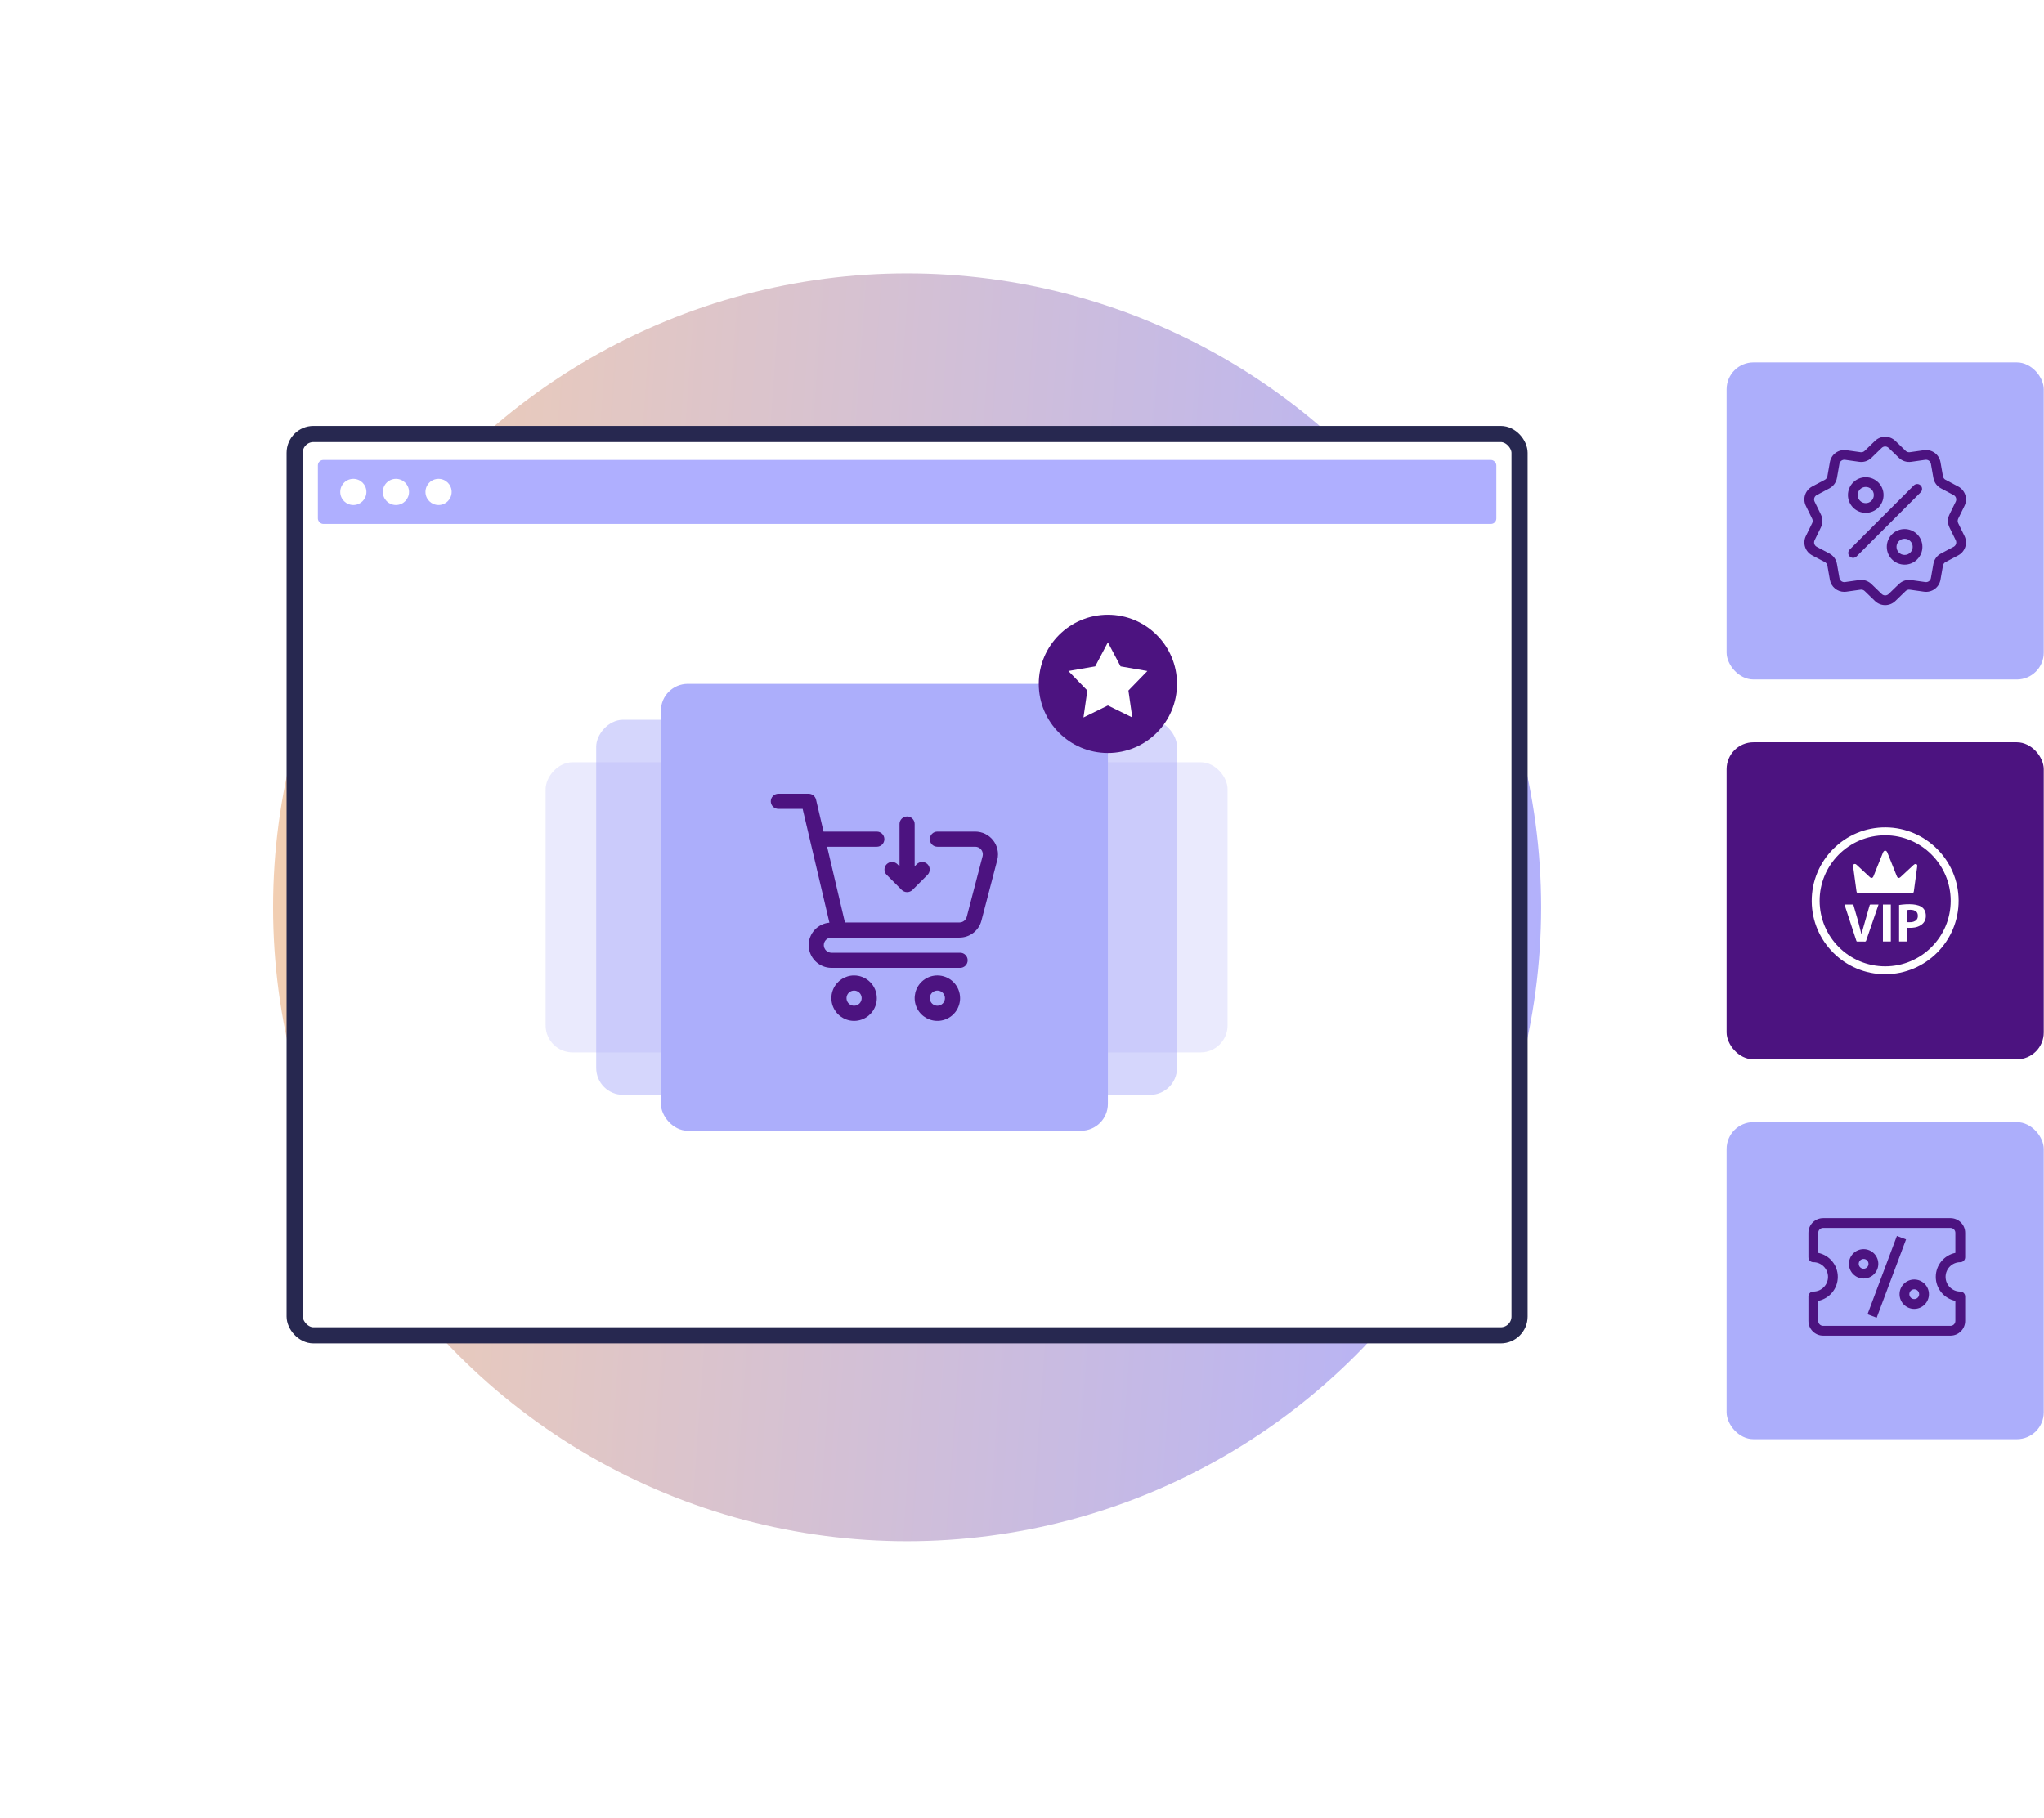 <?xml version="1.0" encoding="UTF-8"?> <svg xmlns="http://www.w3.org/2000/svg" width="380" height="338" viewBox="0 0 380 338" fill="none"><g filter="url(#filter0_f_971_383)"><circle cx="168.639" cy="168.709" r="117.873" fill="url(#paint0_linear_971_383)"></circle></g><rect x="54.777" y="80.698" width="227.723" height="167.602" rx="3.5" fill="white" stroke="#272850" stroke-width="3"></rect><rect x="320.996" y="67.389" width="58.957" height="58.957" rx="5" fill="#ACAEFB"></rect><rect x="320.996" y="138.021" width="58.957" height="58.957" rx="5" fill="#4C1380"></rect><rect x="320.996" y="208.654" width="58.957" height="58.957" rx="5" fill="#ACAEFB"></rect><rect x="59.096" y="85.527" width="219.088" height="11.896" rx="1" fill="#AFAFFF"></rect><rect x="149.074" y="133.837" width="69.745" height="69.745" rx="5" fill="#ACAEFB" fill-opacity="0.5"></rect><rect width="69.745" height="69.745" rx="5" transform="matrix(-1 0 0 1 180.582 133.837)" fill="#ACAEFB" fill-opacity="0.5"></rect><rect x="174.268" y="141.734" width="53.95" height="53.95" rx="5" fill="#ACAEFB" fill-opacity="0.25"></rect><rect width="53.95" height="53.95" rx="5" transform="matrix(-1 0 0 1 155.387 141.734)" fill="#ACAEFB" fill-opacity="0.25"></rect><rect x="122.869" y="127.16" width="83.099" height="83.099" rx="5" fill="#ACAEFB"></rect><path d="M181.308 154.632H174.269C173.896 154.632 173.538 154.78 173.274 155.044C173.01 155.308 172.861 155.667 172.861 156.04C172.861 156.413 173.01 156.771 173.274 157.035C173.538 157.299 173.896 157.448 174.269 157.448H181.308C181.518 157.447 181.725 157.493 181.915 157.583C182.105 157.673 182.272 157.804 182.405 157.967C182.537 158.13 182.632 158.32 182.681 158.525C182.73 158.729 182.734 158.941 182.69 159.147L179.734 170.465C179.657 170.767 179.482 171.034 179.237 171.226C178.992 171.418 178.69 171.523 178.378 171.525H157.082L153.77 157.448H163.007C163.38 157.448 163.739 157.299 164.003 157.035C164.267 156.771 164.415 156.413 164.415 156.04C164.415 155.667 164.267 155.308 164.003 155.044C163.739 154.78 163.38 154.632 163.007 154.632H153.107L151.706 148.679C151.633 148.37 151.459 148.095 151.21 147.898C150.962 147.701 150.654 147.594 150.337 147.594H144.707C144.333 147.594 143.975 147.742 143.711 148.006C143.447 148.27 143.299 148.628 143.299 149.001C143.299 149.375 143.447 149.733 143.711 149.997C143.975 150.261 144.333 150.409 144.707 150.409H149.221L154.198 171.562C153.147 171.65 152.168 172.129 151.454 172.904C150.739 173.679 150.341 174.694 150.337 175.748C150.347 176.865 150.795 177.934 151.585 178.724C152.375 179.514 153.444 179.962 154.561 179.971H178.492C178.866 179.971 179.224 179.823 179.488 179.559C179.752 179.295 179.9 178.937 179.9 178.564C179.9 178.19 179.752 177.832 179.488 177.568C179.224 177.304 178.866 177.156 178.492 177.156H154.561C154.189 177.149 153.835 176.999 153.573 176.736C153.31 176.473 153.16 176.119 153.153 175.748C153.153 175.375 153.301 175.017 153.565 174.753C153.829 174.489 154.187 174.34 154.561 174.34H178.38C179.314 174.339 180.222 174.028 180.961 173.456C181.699 172.883 182.227 172.082 182.462 171.177L185.428 159.82C185.572 159.199 185.574 158.555 185.434 157.933C185.294 157.312 185.015 156.731 184.619 156.232C184.223 155.733 183.72 155.33 183.146 155.053C182.573 154.776 181.944 154.632 181.308 154.632Z" fill="#4C1380"></path><path d="M174.268 181.379C173.433 181.379 172.616 181.627 171.922 182.091C171.227 182.555 170.686 183.215 170.366 183.986C170.047 184.758 169.963 185.607 170.126 186.426C170.289 187.245 170.691 187.998 171.282 188.589C171.872 189.179 172.625 189.581 173.444 189.744C174.263 189.907 175.113 189.824 175.884 189.504C176.656 189.184 177.316 188.643 177.78 187.949C178.244 187.254 178.491 186.438 178.491 185.602C178.491 184.482 178.046 183.408 177.254 182.616C176.462 181.824 175.388 181.379 174.268 181.379ZM174.268 187.01C173.99 187.01 173.718 186.928 173.486 186.773C173.255 186.618 173.074 186.398 172.968 186.141C172.861 185.884 172.833 185.601 172.887 185.328C172.942 185.055 173.076 184.804 173.273 184.607C173.47 184.41 173.72 184.276 173.993 184.222C174.267 184.167 174.55 184.195 174.807 184.302C175.064 184.408 175.284 184.589 175.439 184.82C175.593 185.052 175.676 185.324 175.676 185.602C175.676 185.976 175.528 186.334 175.264 186.598C175 186.862 174.641 187.01 174.268 187.01Z" fill="#4C1380"></path><path d="M158.786 181.379C157.95 181.379 157.134 181.627 156.439 182.091C155.745 182.555 155.204 183.215 154.884 183.986C154.564 184.758 154.481 185.607 154.644 186.426C154.807 187.245 155.209 187.998 155.799 188.589C156.39 189.179 157.143 189.581 157.962 189.744C158.781 189.907 159.63 189.824 160.402 189.504C161.174 189.184 161.833 188.643 162.297 187.949C162.761 187.254 163.009 186.438 163.009 185.602C163.009 184.482 162.564 183.408 161.772 182.616C160.98 181.824 159.906 181.379 158.786 181.379ZM158.786 187.01C158.507 187.01 158.235 186.928 158.004 186.773C157.772 186.618 157.592 186.398 157.485 186.141C157.379 185.884 157.351 185.601 157.405 185.328C157.459 185.055 157.593 184.804 157.79 184.607C157.987 184.41 158.238 184.276 158.511 184.222C158.784 184.167 159.067 184.195 159.324 184.302C159.582 184.408 159.802 184.589 159.956 184.82C160.111 185.052 160.193 185.324 160.193 185.602C160.193 185.976 160.045 186.334 159.781 186.598C159.517 186.862 159.159 187.01 158.786 187.01Z" fill="#4C1380"></path><path d="M168.638 151.817C168.264 151.817 167.906 151.965 167.642 152.229C167.378 152.493 167.23 152.851 167.23 153.224V161.088L166.817 160.676C166.552 160.419 166.196 160.277 165.827 160.28C165.458 160.284 165.105 160.432 164.844 160.693C164.583 160.954 164.435 161.307 164.432 161.676C164.428 162.045 164.57 162.401 164.827 162.666L167.642 165.482C167.909 165.742 168.267 165.887 168.639 165.887C169.011 165.887 169.369 165.742 169.636 165.482L172.451 162.666C172.708 162.401 172.849 162.045 172.846 161.676C172.843 161.307 172.695 160.954 172.434 160.693C172.173 160.432 171.82 160.284 171.451 160.28C171.082 160.277 170.726 160.419 170.461 160.676L170.045 161.088V153.224C170.045 152.851 169.897 152.493 169.633 152.229C169.369 151.965 169.011 151.817 168.638 151.817Z" fill="#4C1380"></path><circle cx="205.968" cy="127.16" r="12.852" fill="#4C1380"></circle><path d="M205.967 119.438L208.327 123.911L213.311 124.774L209.786 128.401L210.506 133.408L205.967 131.176L201.428 133.408L202.148 128.401L198.622 124.774L203.606 123.911L205.967 119.438Z" fill="white"></path><circle cx="65.689" cy="91.475" r="2.433" fill="white"></circle><circle cx="73.61" cy="91.475" r="2.433" fill="white"></circle><circle cx="81.532" cy="91.475" r="2.433" fill="white"></circle><path d="M364.045 97.273C363.92 97.015 363.92 96.719 364.045 96.462L365.213 94.073C365.863 92.743 365.348 91.157 364.04 90.464L361.692 89.217C361.438 89.083 361.265 88.844 361.215 88.561L360.756 85.942C360.5 84.484 359.151 83.504 357.685 83.712L355.053 84.084C354.768 84.124 354.487 84.033 354.281 83.833L352.37 81.984C351.306 80.955 349.639 80.955 348.575 81.984L346.664 83.833C346.458 84.033 346.177 84.124 345.893 84.084L343.26 83.712C341.794 83.504 340.445 84.484 340.19 85.942L339.73 88.561C339.681 88.844 339.507 89.083 339.254 89.218L336.905 90.464C335.597 91.158 335.082 92.743 335.732 94.073L336.9 96.462C337.026 96.72 337.026 97.015 336.9 97.273L335.732 99.662C335.082 100.992 335.597 102.577 336.905 103.271L339.254 104.517C339.507 104.652 339.681 104.891 339.73 105.174L340.19 107.793C340.422 109.12 341.561 110.051 342.869 110.051C342.998 110.051 343.129 110.042 343.26 110.023L345.893 109.651C346.177 109.611 346.458 109.702 346.664 109.901L348.575 111.75C349.107 112.265 349.79 112.522 350.473 112.522C351.155 112.522 351.838 112.265 352.37 111.75L354.281 109.901C354.487 109.702 354.768 109.611 355.053 109.651L357.685 110.023C359.152 110.231 360.5 109.251 360.756 107.793L361.215 105.174C361.265 104.891 361.438 104.652 361.692 104.517L364.04 103.271C365.348 102.577 365.863 100.992 365.213 99.662L364.045 97.273ZM363.194 101.676L360.845 102.922C360.096 103.32 359.583 104.026 359.436 104.861L358.977 107.48C358.89 107.974 358.434 108.305 357.938 108.235L355.305 107.863C354.466 107.744 353.635 108.014 353.026 108.603L351.115 110.452C350.755 110.8 350.191 110.8 349.831 110.452L347.92 108.603C347.404 108.105 346.731 107.835 346.028 107.835C345.9 107.835 345.77 107.844 345.64 107.863L343.007 108.235C342.511 108.305 342.055 107.974 341.968 107.48L341.509 104.861C341.362 104.026 340.849 103.319 340.1 102.922L337.751 101.676C337.308 101.441 337.134 100.905 337.354 100.455L338.522 98.066C338.894 97.304 338.894 96.43 338.522 95.669L337.354 93.28C337.134 92.83 337.308 92.294 337.751 92.059L340.1 90.812C340.849 90.415 341.362 89.708 341.509 88.873L341.968 86.254C342.055 85.761 342.511 85.43 343.007 85.499L345.64 85.872C346.479 85.991 347.31 85.721 347.919 85.131L349.83 83.282C350.19 82.934 350.754 82.934 351.114 83.282L353.026 85.131C353.635 85.721 354.466 85.991 355.305 85.872L357.938 85.499C358.434 85.429 358.89 85.761 358.977 86.254L359.436 88.873C359.583 89.708 360.096 90.415 360.845 90.812L363.194 92.059C363.637 92.294 363.811 92.83 363.591 93.28L362.423 95.669C362.051 96.43 362.051 97.304 362.423 98.066L363.591 100.455C363.811 100.905 363.637 101.441 363.194 101.676Z" fill="#4C1380"></path><path d="M357.068 90.271C356.716 89.918 356.144 89.918 355.792 90.271L343.874 102.188C343.521 102.541 343.521 103.113 343.874 103.465C344.05 103.642 344.281 103.73 344.512 103.73C344.743 103.73 344.974 103.642 345.151 103.465L357.068 91.547C357.421 91.195 357.421 90.623 357.068 90.271Z" fill="#4C1380"></path><path d="M346.861 88.742C345.036 88.742 343.551 90.227 343.551 92.052C343.551 93.878 345.036 95.363 346.861 95.363C348.687 95.363 350.172 93.878 350.172 92.052C350.172 90.227 348.687 88.742 346.861 88.742ZM346.861 93.557C346.032 93.557 345.357 92.882 345.357 92.052C345.357 91.222 346.032 90.547 346.861 90.547C347.691 90.547 348.366 91.222 348.366 92.052C348.366 92.882 347.691 93.557 346.861 93.557Z" fill="#4C1380"></path><path d="M354.084 98.372C352.259 98.372 350.773 99.858 350.773 101.683C350.773 103.508 352.259 104.994 354.084 104.994C355.91 104.994 357.395 103.508 357.395 101.683C357.395 99.858 355.91 98.372 354.084 98.372ZM354.084 103.188C353.254 103.188 352.579 102.513 352.579 101.683C352.579 100.853 353.254 100.178 354.084 100.178C354.914 100.178 355.589 100.853 355.589 101.683C355.589 102.513 354.914 103.188 354.084 103.188Z" fill="#4C1380"></path><path d="M362.611 248.357H338.937C337.43 248.357 336.205 247.132 336.205 245.625V241.073C336.205 240.569 336.612 240.162 337.116 240.162C338.622 240.162 339.847 238.937 339.847 237.43C339.847 235.924 338.622 234.699 337.116 234.699C336.612 234.699 336.205 234.292 336.205 233.788V229.235C336.205 227.729 337.43 226.504 338.937 226.504H362.611C364.117 226.504 365.343 227.729 365.343 229.235V233.788C365.343 234.292 364.936 234.699 364.432 234.699C362.926 234.699 361.701 235.924 361.701 237.43C361.701 238.937 362.926 240.162 364.432 240.162C364.936 240.162 365.343 240.569 365.343 241.073V245.626C365.343 247.132 364.117 248.357 362.611 248.357ZM338.026 241.892V245.625C338.026 246.128 338.434 246.536 338.937 246.536H362.611C363.114 246.536 363.522 246.128 363.522 245.625V241.892C361.446 241.468 359.879 239.629 359.879 237.43C359.879 235.231 361.446 233.393 363.522 232.969V229.235C363.522 228.733 363.114 228.325 362.611 228.325H338.937C338.434 228.325 338.026 228.733 338.026 229.235V232.969C340.102 233.393 341.668 235.231 341.668 237.43C341.668 239.63 340.102 241.468 338.026 241.892Z" fill="#4C1380"></path><path d="M347.189 244.383L352.651 229.819L354.356 230.458L348.895 245.022L347.189 244.383Z" fill="#4C1380"></path><path d="M346.466 237.737C344.96 237.737 343.734 236.512 343.734 235.005C343.734 233.499 344.96 232.274 346.466 232.274C347.972 232.274 349.198 233.499 349.198 235.005C349.198 236.512 347.972 237.737 346.466 237.737ZM346.466 234.095C345.964 234.095 345.555 234.503 345.555 235.005C345.555 235.508 345.964 235.916 346.466 235.916C346.968 235.916 347.377 235.508 347.377 235.005C347.377 234.503 346.968 234.095 346.466 234.095Z" fill="#4C1380"></path><path d="M355.878 243.384C354.372 243.384 353.146 242.159 353.146 240.653C353.146 239.146 354.372 237.921 355.878 237.921C357.384 237.921 358.61 239.146 358.61 240.653C358.61 242.159 357.384 243.384 355.878 243.384ZM355.878 239.742C355.376 239.742 354.968 240.15 354.968 240.653C354.968 241.155 355.376 241.563 355.878 241.563C356.381 241.563 356.789 241.155 356.789 240.653C356.789 240.15 356.381 239.742 355.878 239.742Z" fill="#4C1380"></path><path d="M350.473 181.154C342.983 181.162 336.876 175.084 336.817 167.61C336.757 159.996 342.974 153.78 350.591 153.846C358.035 153.91 364.081 159.971 364.127 167.416C364.173 174.989 358.015 181.163 350.473 181.154ZM350.467 155.317C343.741 155.325 338.272 160.8 338.288 167.51C338.304 174.237 343.748 179.678 350.469 179.685C357.184 179.691 362.657 174.219 362.655 167.5C362.654 160.777 357.182 155.308 350.467 155.317L350.467 155.317ZM355.356 166.112C355.655 166.112 355.768 166.008 355.808 165.712C355.951 164.641 356.098 163.571 356.242 162.5C356.309 162.012 356.376 161.525 356.439 161.037C356.472 160.787 356.304 160.614 356.055 160.663C355.948 160.684 355.838 160.754 355.756 160.83C354.949 161.574 354.148 162.324 353.344 163.071C353.041 163.353 352.788 163.296 352.634 162.91C352.352 162.205 352.07 161.5 351.788 160.795C351.478 160.021 351.169 159.246 350.857 158.473C350.749 158.206 350.492 158.09 350.281 158.234C350.184 158.301 350.109 158.423 350.063 158.536C349.471 159.998 348.887 161.463 348.301 162.927C348.155 163.291 347.897 163.349 347.608 163.08C346.809 162.336 346.01 161.591 345.211 160.848C345.156 160.797 345.101 160.742 345.037 160.706C344.902 160.631 344.76 160.625 344.627 160.715C344.505 160.797 344.487 160.92 344.506 161.057C344.716 162.599 344.925 164.141 345.134 165.684C345.181 166.027 345.279 166.113 345.624 166.113C347.241 166.113 348.858 166.113 350.474 166.113C352.102 166.113 353.729 166.113 355.356 166.113L355.356 166.112ZM342.929 168.265C343.662 170.5 344.396 172.734 345.127 174.969C345.157 175.062 345.206 175.076 345.29 175.075C345.755 175.073 346.221 175.066 346.686 175.079C346.839 175.083 346.895 175.03 346.942 174.892C347.684 172.722 348.432 170.555 349.178 168.388C349.198 168.33 349.214 168.27 349.237 168.192C348.754 168.192 348.294 168.198 347.835 168.188C347.685 168.185 347.599 168.217 347.573 168.38C347.553 168.505 347.501 168.626 347.466 168.749C347.039 170.244 346.612 171.74 346.188 173.236C346.147 173.381 346.119 173.53 346.082 173.689C346.059 173.665 346.048 173.66 346.046 173.652C345.817 172.767 345.6 171.88 345.359 170.998C345.115 170.107 344.849 169.221 344.587 168.334C344.571 168.28 344.512 168.199 344.472 168.198C343.959 168.189 343.447 168.192 342.921 168.192C342.925 168.234 342.924 168.251 342.929 168.265H342.929ZM353.063 168.279C353.922 168.149 354.781 168.097 355.641 168.165C355.99 168.193 356.343 168.262 356.675 168.37C357.43 168.617 357.911 169.138 358.013 169.937C358.123 170.805 357.861 171.541 357.092 172.028C356.405 172.463 355.633 172.553 354.84 172.526C354.76 172.523 354.68 172.515 354.6 172.51C354.59 172.509 354.58 172.514 354.555 172.519V175.061H353.063V168.279H353.063ZM354.557 169.22V171.469C354.847 171.469 355.132 171.494 355.41 171.46C355.616 171.435 355.829 171.362 356.011 171.26C356.456 171.01 356.591 170.592 356.534 170.109C356.48 169.649 356.198 169.37 355.763 169.245C355.369 169.131 354.971 169.157 354.557 169.22ZM350.055 175.066H351.525V168.197H350.055V175.066Z" fill="white"></path><defs><filter id="filter0_f_971_383" x="0.267" y="0.338" width="336.744" height="336.744" filterUnits="userSpaceOnUse" color-interpolation-filters="sRGB"><feFlood flood-opacity="0" result="BackgroundImageFix"></feFlood><feBlend mode="normal" in="SourceGraphic" in2="BackgroundImageFix" result="shape"></feBlend><feGaussianBlur stdDeviation="25.249" result="effect1_foregroundBlur_971_383"></feGaussianBlur></filter><linearGradient id="paint0_linear_971_383" x1="46.392" y1="50.837" x2="306.138" y2="69.555" gradientUnits="userSpaceOnUse"><stop stop-color="#F5D0AE"></stop><stop offset="1" stop-color="#AFAFFF"></stop></linearGradient></defs></svg> 